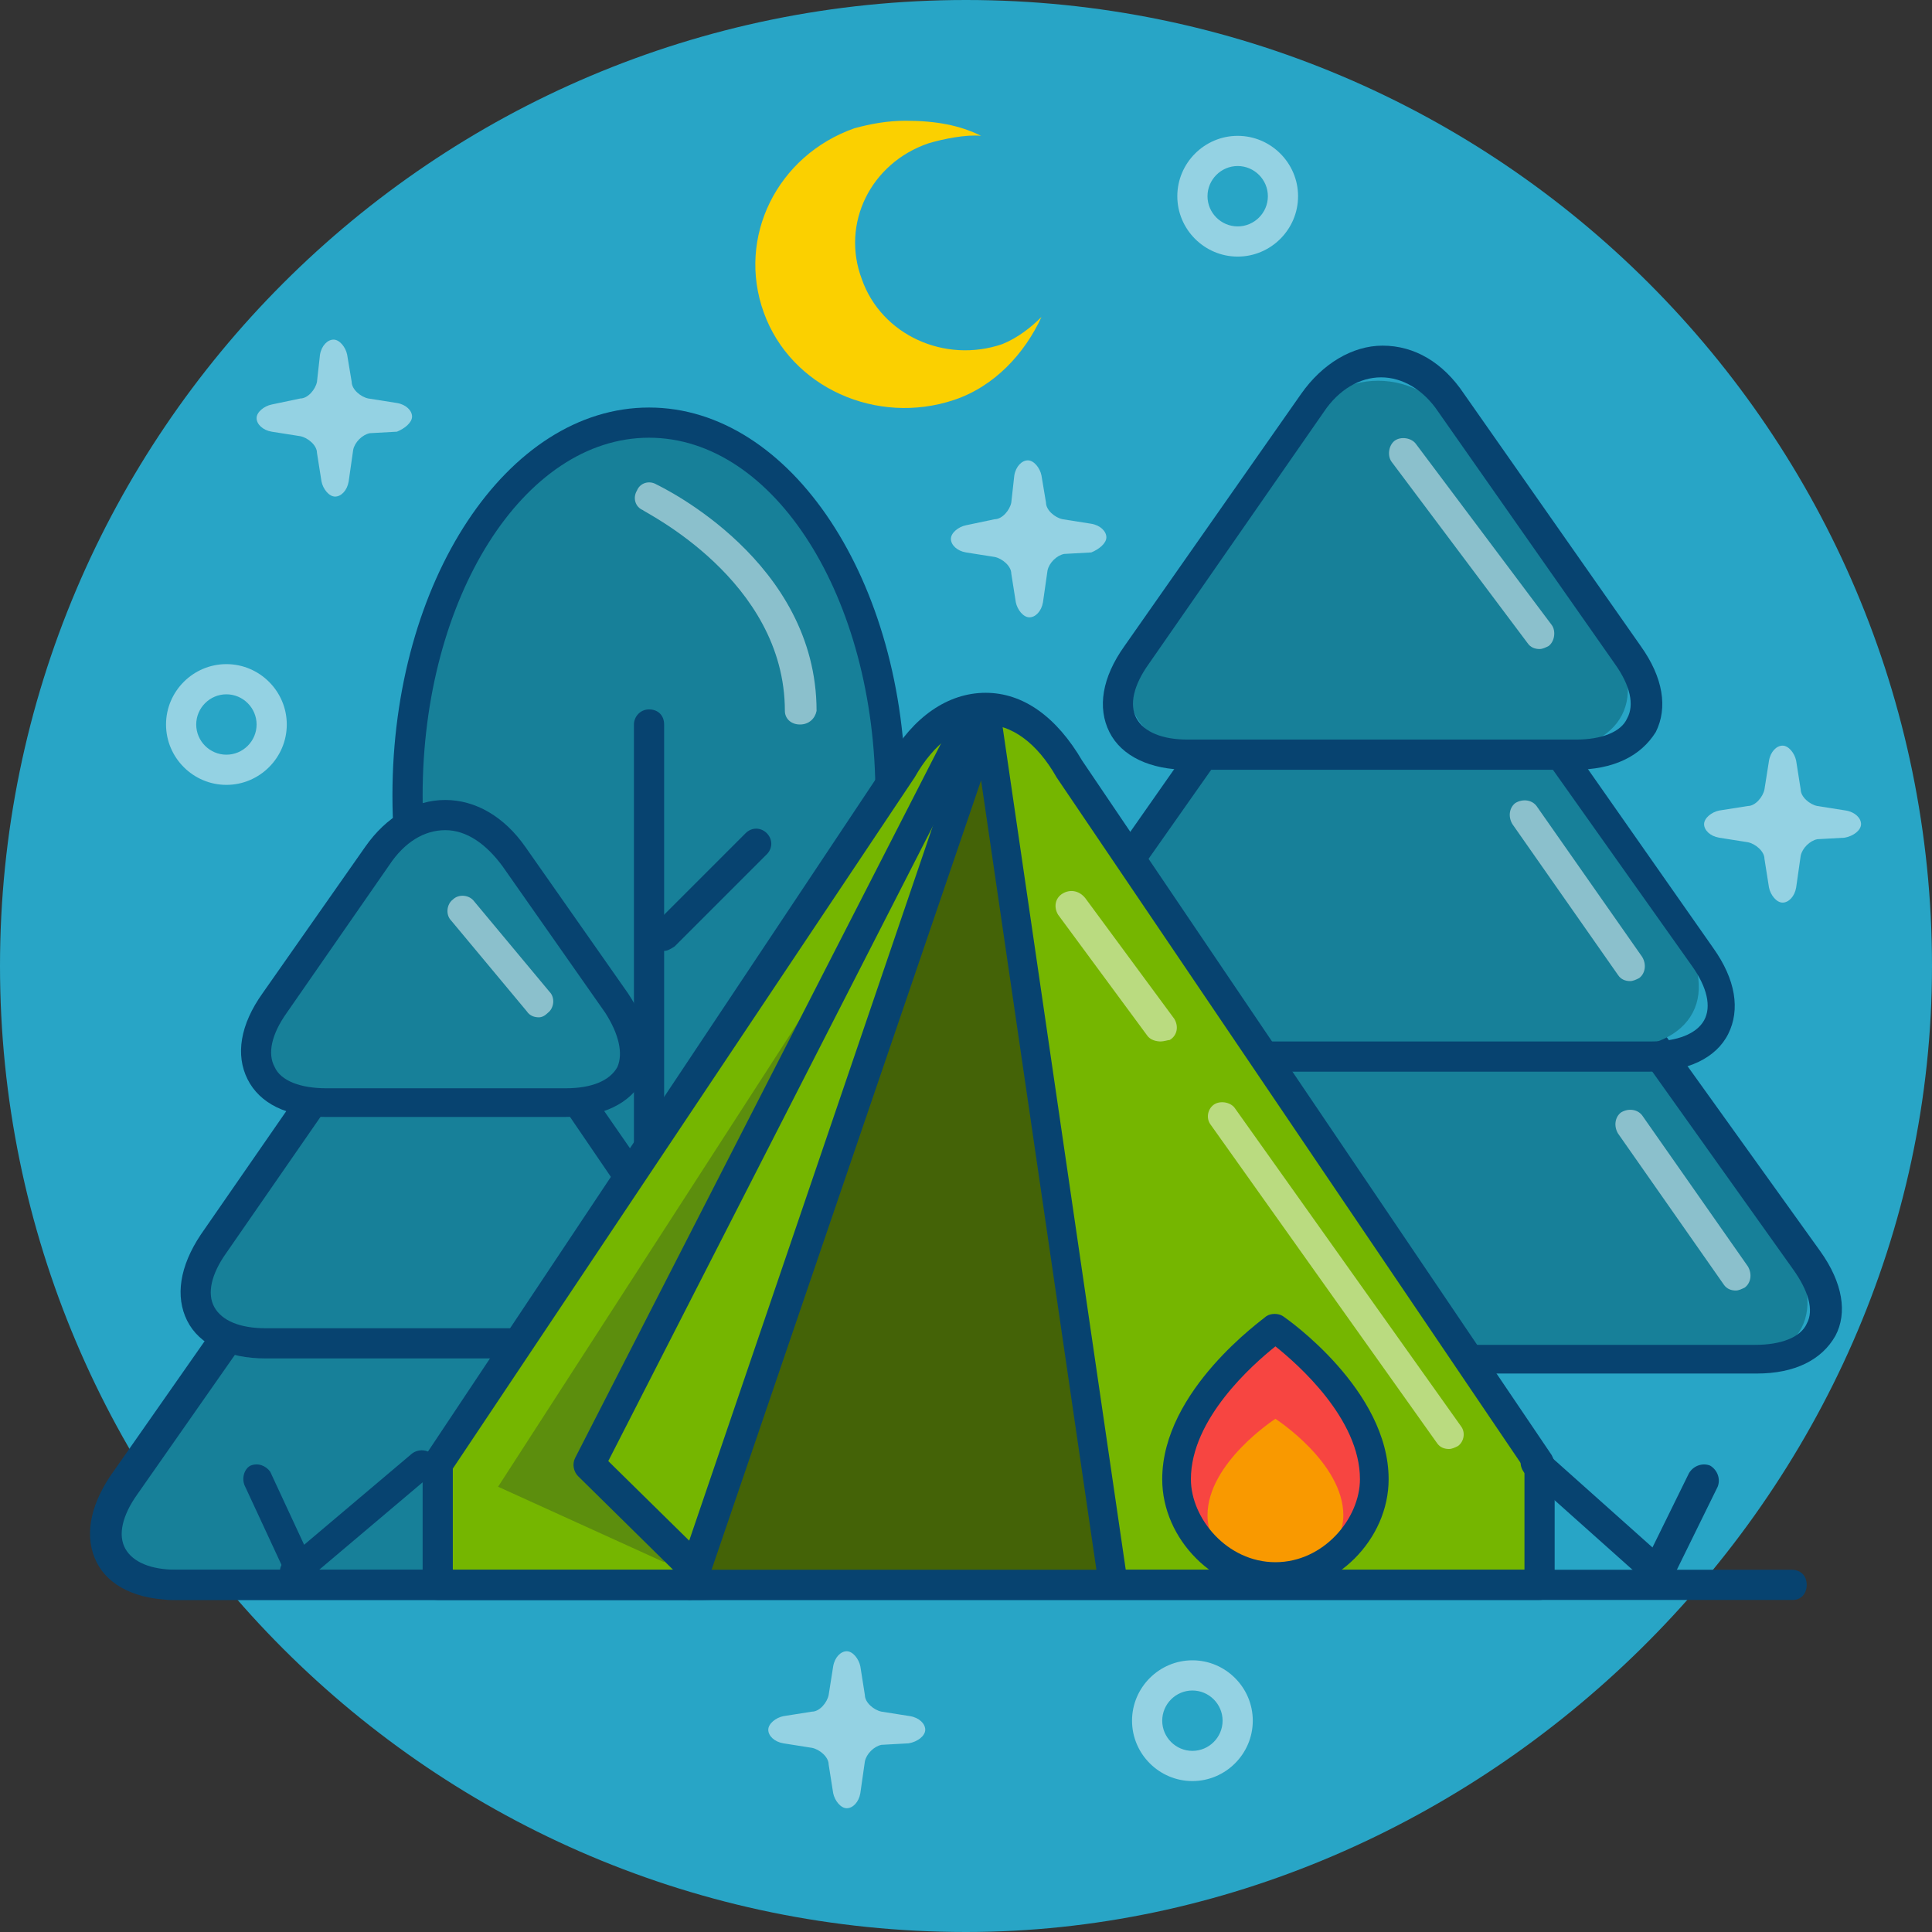 <?xml version="1.0" standalone="no"?><!DOCTYPE svg PUBLIC "-//W3C//DTD SVG 1.1//EN" "http://www.w3.org/Graphics/SVG/1.1/DTD/svg11.dtd"><svg t="1746521759212" class="icon" viewBox="0 0 1024 1024" version="1.1" xmlns="http://www.w3.org/2000/svg" p-id="32888" xmlns:xlink="http://www.w3.org/1999/xlink" width="200" height="200"><rect x="0" y="0" width="1024" height="1024" fill="#333333" stroke="none"/><path d="M1024 512c0 282.4-240.8 512-512 512-282.4 0-512-229.6-512-512S229.6 0 512 0s512 229.6 512 512z" fill="#28A5C6" p-id="32889"></path><path d="M216 423.2a195.2 127.2 90 1 0 254.4 0 195.2 127.2 90 1 0-254.4 0Z" fill="#178099" p-id="32890"></path><path d="M344 627.2c-75.2 0-136-92-136-205.6S268.8 216 344 216s136 92 136 205.6c0 112.8-60.8 205.6-136 205.6zM344 232c-66.4 0-120 84.8-120 189.6 0 104 53.6 189.6 120 189.6s120-84.8 120-189.6S410.4 232 344 232z" fill="#074370" p-id="32891"></path><path d="M344 780c-4.8 0-8-3.2-8-8V384c0-4 3.2-8 8-8s8 3.2 8 8v388c0 4-3.2 8-8 8z" fill="#074370" p-id="32892"></path><path d="M352 504c-1.6 0-4-0.8-5.6-2.4-3.2-3.2-3.2-8 0-11.2l48.8-48.8c3.2-3.2 8-3.2 11.2 0 3.2 3.2 3.2 8 0 11.2l-48.8 48.8c-2.4 1.6-4 2.4-5.6 2.4z" fill="#074370" p-id="32893"></path><path d="M94.4 836c-34.4 0-46.4-23.2-26.4-51.2l131.2-185.6c20-28 52-28 72 0l131.2 185.6c20 28 8 51.2-26.4 51.2H94.4z" fill="#178099" p-id="32894"></path><path d="M372.8 848h-280c-20 0-35.2-7.2-41.6-20-6.4-12.8-4-28.8 7.2-45.6l130.4-186.4c11.2-16 26.4-24.8 43.2-24.8s32 8.8 43.2 24.8l130.4 186.4c11.2 16.8 14.4 32.8 7.2 45.6-4.8 12.8-19.2 20-40 20zM233.6 587.2c-11.2 0-21.6 6.4-30.4 18.4L72.8 792c-8 11.2-10.4 21.6-6.4 28.8 4 7.2 13.6 11.2 27.2 11.2h280c13.6 0 24-4 27.2-11.2 4-7.2 1.6-17.6-6.4-28.8L263.2 605.6c-8-12-18.4-18.4-29.6-18.4z" fill="#074370" p-id="32895"></path><path d="M138.4 706.4c-34.4 0-46.4-23.2-26.4-51.2l87.2-123.2c20-28 52-28 72 0L357.6 656c20 28 8 51.2-26.4 51.2H138.4z" fill="#178099" p-id="32896"></path><path d="M331.2 720H140.8c-20 0-35.2-7.2-41.6-20-6.4-12.8-4-28.8 7.2-45.6l86.4-124.8c11.2-16 26.4-24.8 43.2-24.8 16.8 0 32 8.8 43.2 24.8l86.4 124.8c11.2 16.8 14.4 32.8 7.2 45.6-7.2 12.8-21.6 20-41.6 20zM236 520.8c-11.2 0-21.6 6.4-29.6 18.4L120 664c-8 11.2-10.4 21.6-6.4 28.8 4 7.2 13.6 11.2 27.2 11.2h189.6c13.6 0 24-4 27.2-11.2 4-7.2 1.6-17.6-6.4-28.8L265.6 538.4c-8-11.2-18.4-17.6-29.6-17.6z" fill="#074370" p-id="32897"></path><path d="M168 584c-34.4 0-46.4-23.2-26.4-51.2l56.8-80.8c20-28 52-28 72 0l56.8 80.8c20 28 8 51.2-26.4 51.2H168z" fill="#178099" p-id="32898"></path><path d="M300 592h-128c-20 0-34.4-7.2-40.8-20-6.4-12.8-4-28.8 8-45.6l54.4-77.6c11.2-16 26.4-24.8 42.4-24.8s31.2 8.8 42.4 24.8l54.4 77.6c11.2 16.8 14.4 32.8 8 45.6-6.4 12.8-21.6 20-40.8 20z m-64-152c-11.2 0-21.6 6.4-29.6 18.4L152 536.8c-8 11.2-10.4 21.6-6.4 28.8 3.2 7.2 13.6 11.2 27.2 11.2h127.2c13.6 0 23.2-4 27.2-11.2 3.2-7.2 0.8-17.6-6.4-28.8l-54.4-77.6c-8.8-12-19.2-19.2-30.4-19.2z" fill="#074370" p-id="32899"></path><path d="M285.6 539.2c-2.4 0-4.8-0.8-6.4-3.2l-40-48c-3.2-3.2-2.4-8.8 0.8-11.2 3.2-3.2 8.8-2.4 11.2 0.8l40 48c3.2 3.2 2.4 8.8-0.8 11.2-1.6 1.6-3.2 2.4-4.8 2.4z" fill="#FFFFFF" opacity=".5" p-id="32900"></path><path d="M549.6 723.2c-44 0-59.2-29.6-34.4-65.6l168.8-239.2c25.6-36 67.2-36 92.8 0l168.8 239.2c25.6 36 10.4 65.6-34.4 65.6H549.6z" fill="#178099" p-id="32901"></path><path d="M931.2 728H532.8c-20 0-35.2-7.2-41.6-20-6.4-12.8-4-28.8 8-44.8L688 400c11.2-16 27.2-24.8 44-24.8S764.8 384 776 400l188.8 263.2c12 16.8 14.4 32.8 8 44.8-7.2 12.8-21.6 20-41.6 20zM732 391.2c-11.2 0-22.4 6.4-30.4 18.4L512.8 672.8c-8 11.2-10.4 21.6-7.2 28.8 4 7.2 13.6 11.2 27.2 11.2h397.6c13.6 0 24-4 27.2-11.2 4-7.2 0.8-17.6-7.2-28.8l-188-264c-8-11.2-19.2-17.6-30.4-17.6z" fill="#074370" p-id="32902"></path><path d="M605.6 556c-44 0-59.2-29.6-34.4-65.6l112-159.2c25.6-36 67.2-36 92.8 0l112 159.2c25.6 36 10.4 65.6-34.4 65.6h-248z" fill="#178099" p-id="32903"></path><path d="M874.4 568H589.6c-20 0-35.2-7.2-41.6-20-6.4-12.8-4-28.8 8-45.6l132.8-189.6c11.2-16 27.2-24.8 43.2-24.8 16.8 0 32 8.8 43.2 24.8l132.8 189.6c12 16.8 14.4 32.8 8 45.6-6.4 12.8-21.6 20-41.6 20zM732 304.8c-11.2 0-22.4 6.4-30.4 18.4L568.8 512c-8 11.2-10.4 21.6-6.4 28.8 4 7.2 13.6 11.2 28 11.2h284.8c13.6 0 24-4 28-11.2 4-7.2 1.6-17.6-6.4-28.8L762.4 322.4c-8-11.2-19.2-17.6-30.4-17.6z" fill="#074370" p-id="32904"></path><path d="M644.8 398.4c-44 0-59.2-29.6-34.4-65.6l73.6-104c25.6-36 67.2-36 92.8 0l73.6 104c25.6 36 10.4 65.6-34.4 65.6H644.8z" fill="#178099" p-id="32905"></path><path d="M834.4 408H629.6c-20 0-35.2-7.2-41.6-20-6.4-12.8-4-28.8 8-45.6l93.6-133.6c11.2-16 27.2-25.6 43.2-25.6 16.8 0 32 8.8 43.2 25.6l93.6 133.6c12 16.8 14.4 32.8 8 45.6-8 12.8-22.4 20-43.2 20zM732 200c-11.2 0-22.4 6.4-30.4 18.4L608.8 352c-8 11.2-10.4 21.6-6.4 28.8 4 7.2 13.6 11.2 27.2 11.2h205.6c13.6 0 24-4 27.2-11.2 4-7.2 1.6-17.6-6.4-28.8L762.4 218.4c-8-12-19.2-18.4-30.4-18.4z" fill="#074370" p-id="32906"></path><path d="M230.4 776l248-368.8c24-42.4 64-42.4 88.8 0l248 368.8 0.8 60H230.4V776z" fill="#75B600" p-id="32907"></path><path d="M352 828l-88-40 248-384z" fill="#5C8E0D" p-id="32908"></path><path d="M365.6 828.8L312.8 776l202.4-396" fill="#75B600" p-id="32909"></path><path d="M816 848H232c-4.8 0-8-3.2-8-8v-64c0-1.6 0.8-3.2 1.6-4.8l245.6-368.8c12.8-22.4 31.2-35.2 51.2-35.2 20 0 37.6 12.8 51.2 36l248.8 368c0.8 1.6 1.6 3.2 1.6 4.8v64c0 4.8-3.2 8-8 8z m-576-16h568v-53.6L560 412c-10.4-18.4-24-28-37.6-28-13.6 0-27.2 9.6-37.6 28L240 778.4v53.6z" fill="#074370" p-id="32910"></path><path d="M522.4 380l-156.8 456h224z" fill="#446307" p-id="32911"></path><path d="M365.6 848c-0.8 0-1.6 0-2.4-0.8-4-1.6-6.4-5.6-4.8-10.4l156.8-460c0.8-3.2 4.8-5.6 8-5.6 4 0 6.4 3.2 7.2 7.2l67.2 460c0.8 4-2.4 8.8-6.4 8.8-4 0.8-8.8-2.4-8.8-6.4L520 413.6l-146.4 428.8c-1.6 3.2-4.8 5.6-8 5.6z" fill="#074370" p-id="32912"></path><path d="M364.8 836.8c-2.4 0-4-0.8-5.6-2.4l-52.8-52c-2.4-2.4-3.2-6.4-1.6-9.6L508 376c2.4-4 7.2-5.6 11.2-3.2 4 2.4 5.6 7.2 3.2 10.4l-200 391.2 48.8 48c3.2 3.2 3.2 8 0 11.2-2.4 2.4-4.8 3.2-6.4 3.2z" fill="#074370" p-id="32913"></path><path d="M950.4 848H89.6c-4.8 0-8-3.2-8-8s3.2-8 8-8h860c4.8 0 8 3.2 8 8s-3.2 8-7.2 8z" fill="#074370" p-id="32914"></path><path d="M156 840c-2.4 0-4.8-0.8-5.6-2.4-3.2-3.2-2.4-8 0.8-10.4l67.2-56.8c3.2-2.4 8-2.4 11.2 0.8 3.2 3.2 2.4 8-0.8 10.4l-67.2 56.8c-1.6 0.8-4 1.6-5.6 1.6z" fill="#074370" p-id="32915"></path><path d="M156.8 836.8c-2.4 0-5.6-1.6-6.4-4.8l-20.8-44.8c-1.6-4 0-8.8 3.2-10.4 4-1.6 8 0 10.4 3.2l20.8 44.8c1.6 4 0 8.8-3.2 10.4-2.4 0.8-3.2 1.6-4 1.6zM881.6 844c-1.6 0-4-0.8-5.6-2.4l-67.2-60c-3.2-3.2-4-8-0.8-11.2 3.2-3.2 8-4 11.2-0.8l67.2 60c3.2 3.2 4 8 0.8 11.2-1.6 2.4-3.2 3.2-5.6 3.2z" fill="#074370" p-id="32916"></path><path d="M880 840c-1.6 0-2.4 0-4-0.8-4-2.4-5.6-7.2-4-11.2l23.2-47.2c2.4-4 7.2-5.6 11.2-4 4 2.4 5.6 7.2 4 11.2l-23.2 47.2c-0.8 3.2-4 4.8-7.2 4.8z" fill="#074370" p-id="32917"></path><path d="M768 768c-2.4 0-4.8-0.8-6.4-3.2l-120-168.8c-2.4-3.2-1.6-8 1.6-10.4 3.2-2.4 8.8-1.6 11.2 1.6l120 168.8c2.4 3.2 1.6 8-1.6 10.4-1.6 0.8-3.2 1.6-4.8 1.6zM615.2 552c-2.4 0-5.6-0.8-7.2-3.2l-47.2-64c-2.4-4-1.6-8.8 2.4-11.2 4-2.4 8.8-1.6 12 2.4l47.2 64c2.4 4 1.6 8.8-2.4 11.2-0.8 0-3.2 0.8-4.8 0.8zM816 344c-2.4 0-4.8-0.8-6.4-3.2l-72-96c-2.4-3.2-1.6-8.8 1.6-11.2 3.2-2.4 8.8-1.6 11.2 1.6l72 96c2.4 3.2 1.6 8.8-1.6 11.2-1.6 0.8-3.2 1.6-4.8 1.6zM864 520c-2.4 0-4.8-0.8-6.4-3.2l-56-80c-2.4-4-1.6-8.8 1.6-11.2 4-2.4 8.8-1.6 11.2 1.6l56 80c2.4 4 1.6 8.8-1.6 11.2-1.6 0.8-3.2 1.6-4.8 1.6zM920 684c-2.4 0-4.8-0.8-6.4-3.2l-56-80c-2.4-4-1.6-8.8 1.6-11.2 4-2.4 8.8-1.6 11.2 1.6l56 80c2.4 4 1.6 8.8-1.6 11.2-1.6 0.8-3.2 1.6-4.8 1.6z" fill="#FFFFFF" opacity=".5" p-id="32918"></path><path d="M531.2 182.4c-30.4 10.4-64-4.8-74.4-34.4-11.2-29.6 4.8-61.6 35.2-72 8-2.4 20-4.8 28-4-11.2-5.6-24-8-40-8-9.6 0-18.4 1.6-27.2 4-40.8 14.4-62.4 57.6-48 97.6 14.4 40 60 60 100.8 46.4 21.6-7.2 37.6-24.8 46.4-44-5.6 5.6-12.8 11.2-20.8 14.4z" fill="#FBD000" p-id="32919"></path><path d="M218.4 220.8c0-3.2-3.2-6.4-8-7.2l-15.2-2.4c-4-0.8-8.8-4.8-8.8-8.8l-2.4-14.4c-0.8-4-4-8-7.2-8s-6.4 3.2-7.2 8l-1.6 14.4c-0.8 4-4.8 8.8-8.8 8.8l-15.2 3.2c-4 0.8-8 4-8 7.2s3.2 6.4 8 7.2l15.2 2.4c4 0.8 8.8 4.8 8.8 8.8l2.4 15.2c0.8 4 4 8 7.2 8s6.4-3.2 7.2-8l2.4-16.8c0.8-4 4.8-8 8.8-8.8l14.4-0.8c4-1.6 8-4.8 8-8zM586.4 284.8c0-3.2-3.2-6.4-8-7.2l-15.2-2.4c-4-0.8-8.8-4.8-8.8-8.8l-2.4-14.4c-0.8-4-4-8-7.2-8s-6.4 3.2-7.2 8l-1.6 14.4c-0.8 4-4.8 8.8-8.8 8.8l-15.2 3.2c-4 0.8-8 4-8 7.2s3.2 6.4 8 7.2l15.2 2.4c4 0.8 8.8 4.8 8.8 8.8l2.4 15.2c0.8 4 4 8 7.2 8s6.4-3.2 7.2-8l2.4-16.8c0.8-4 4.8-8 8.8-8.8l14.4-0.8c4-1.6 8-4.8 8-8zM986.4 436.8c0-3.2-3.2-6.4-8-7.2l-15.2-2.4c-4-0.8-8.8-4.8-8.8-8.8l-2.4-15.2c-0.8-4-4-8-7.2-8s-6.4 3.2-7.2 8l-2.4 15.2c-0.8 4-4.8 8.8-8.8 8.8l-15.2 2.4c-4 0.8-8 4-8 7.2s3.2 6.4 8 7.2l15.2 2.4c4 0.8 8.8 4.8 8.8 8.8l2.4 15.2c0.8 4 4 8 7.2 8s6.4-3.2 7.2-8l2.4-16.8c0.8-4 4.8-8 8.8-8.8l14.4-0.8c4.8-0.8 8.8-4 8.8-7.2zM490.4 916.8c0-3.2-3.2-6.4-8-7.2l-15.2-2.4c-4-0.8-8.8-4.8-8.8-8.8l-2.4-15.2c-0.8-4-4-8-7.2-8s-6.4 3.2-7.2 8l-2.4 15.2c-0.8 4-4.8 8.8-8.8 8.8l-15.2 2.4c-4 0.8-8 4-8 7.2s3.2 6.4 8 7.2l15.2 2.4c4 0.8 8.8 4.8 8.8 8.8l2.4 15.2c0.8 4 4 8 7.2 8s6.4-3.2 7.2-8l2.4-16.8c0.8-4 4.8-8 8.8-8.8l14.4-0.8c4.8-0.8 8.8-4 8.8-7.2zM656 136c-17.6 0-32-14.4-32-32s14.4-32 32-32 32 14.4 32 32-14.4 32-32 32z m0-48c-8.8 0-16 7.2-16 16s7.2 16 16 16 16-7.2 16-16-7.2-16-16-16zM632 944c-17.6 0-32-14.4-32-32s14.4-32 32-32 32 14.4 32 32-14.4 32-32 32z m0-48c-8.8 0-16 7.2-16 16s7.2 16 16 16 16-7.2 16-16-7.2-16-16-16zM120 416c-17.6 0-32-14.4-32-32s14.4-32 32-32 32 14.4 32 32-14.4 32-32 32z m0-48c-8.8 0-16 7.2-16 16s7.2 16 16 16 16-7.2 16-16-7.2-16-16-16zM424 384c-4.8 0-8-3.2-8-7.2 0-69.6-75.2-105.6-75.2-106.4-4-1.6-5.6-6.4-3.2-10.4 1.6-4 6.4-5.6 10.4-3.2 3.2 1.6 84.8 40.8 84.8 120-0.8 4-4 7.2-8.8 7.2z" fill="#FFFFFF" opacity=".5" p-id="32920"></path><path d="M731.2 783.2c0-44-53.6-80.8-53.6-80.8S624 739.2 624 783.2c0 26.4 24 52.8 53.6 52.8s53.6-26.4 53.6-52.8z" fill="#F74541" p-id="32921"></path><path d="M712 803.2c0-28-36-51.2-36-51.2s-36 23.2-36 51.2c0 16.8 16 32.8 36 32.8s36-16.8 36-32.8z" fill="#F99900" p-id="32922"></path><path d="M676 844c-32 0-60-28-60-60 0-47.2 53.6-84.8 55.2-86.4 2.4-1.6 6.4-1.6 8.8 0 2.4 1.6 56 39.2 56 86.4 0 32-28 60-60 60z m0-130.4C664 723.2 631.2 752 631.2 784c0 20.8 19.2 44 44.8 44 25.6 0 44.8-23.2 44.8-44 0-32-32.8-60.8-44.8-70.4z" fill="#074370" p-id="32923"></path></svg>